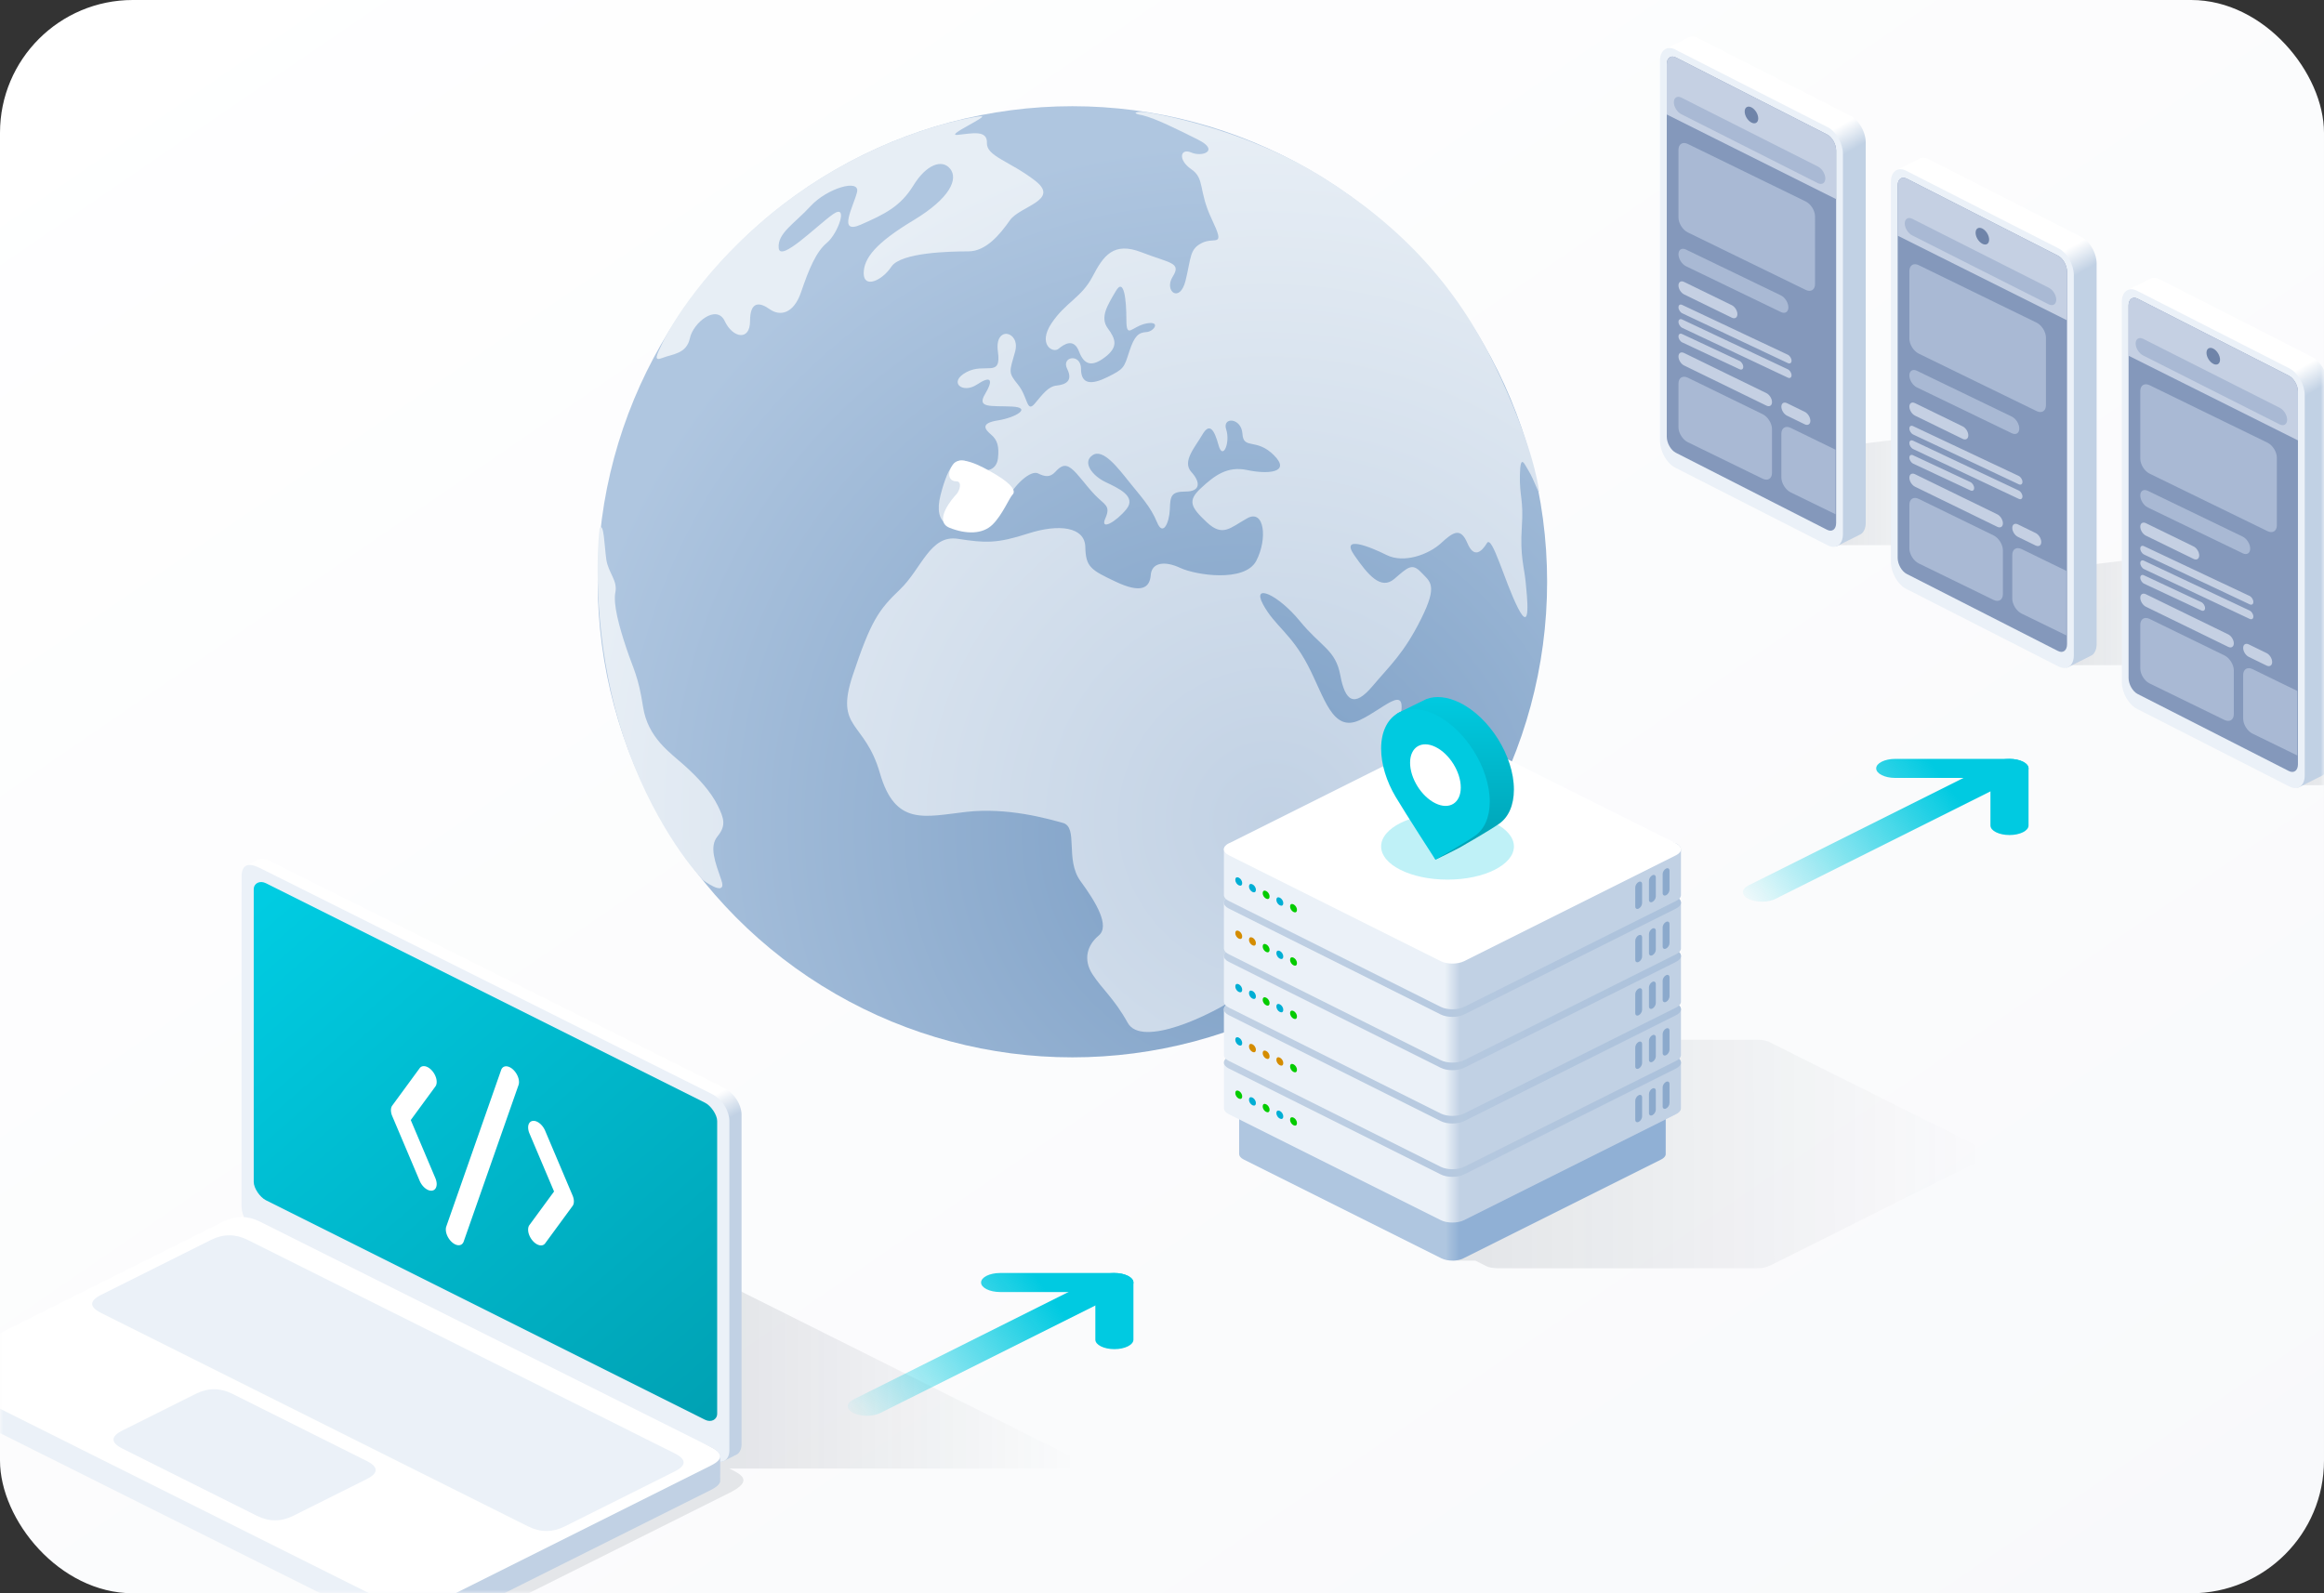<svg xmlns="http://www.w3.org/2000/svg" width="350" height="240" fill="none"><rect width="100%" height="100%" fill="#333333" stroke="none"/><rect width="350" height="240" fill="url(#a)" rx="20"/><mask id="b" width="350" height="240" x="0" y="0" maskUnits="userSpaceOnUse" style="mask-type:alpha"><rect width="350" height="240" fill="#000" rx="20"/></mask><g mask="url(#b)"><ellipse cx="161.507" cy="87.636" fill="url(#c)" rx="71.493" ry="71.636"/><path fill="url(#d)" d="M93.251 108.926c-3.682-12.371-3.5-24.718-2.949-29.345.648-1.007.72 2.661 1.007 4.675.288 2.014 1.727 3.165 1.367 4.963s.575 5.178 1.654 8.415 1.798 4.171 2.517 8.847c.72 4.675 4.1 6.904 6.258 8.846s3.956 3.956 4.963 5.97 1.294 3.093 0 4.675-.36 3.884.575 6.617c.748 2.187-1.51.911-2.733 0-2.685-2.733-8.976-11.292-12.659-23.663"/><path fill="url(#e)" d="M99.796 53.904c-1.438.575-.935-.36 0-2.302 1.798-3.812 8.142-13.464 19.132-21.577 13.738-10.141 27.188-12.37 28.77-12.515 1.582-.144-5.61 3.021-3.452 2.805 2.157-.216 4.459-.79 4.387 1.223s3.452 2.733 7.264 5.682-2.301 3.812-3.812 5.97-3.596 4.675-6.257 4.675-10.141.144-11.58 2.301c-1.438 2.158-4.172 3.309-4.172 1.007 0-2.301 1.87-4.603 7.481-7.983s6.76-6.258 5.538-7.768c-1.223-1.51-3.596-.647-5.538 2.517-1.942 3.165-4.316 4.316-7.912 5.898s-1.079-2.805-.576-4.89c.504-2.087-4.531-.576-6.976 2.085s-5.035 4.1-4.819 6.33c.216 2.229 5.826-3.453 8.199-5.107s.72 2.949-.935 4.315c-1.654 1.367-2.733 4.028-3.884 7.408s-3.236 3.669-4.747 2.59-2.949-1.223-2.949 1.798-2.589 2.589-3.812 0-4.747.216-5.25 2.59c-.503 2.372-2.661 2.372-4.1 2.948"/><path fill="url(#f)" d="M172.152 16.863c-1.151-.072-1.798.216-.072.503 2.014.504 5.035 2.014 8.343 3.669 3.309 1.654.648 2.66-1.007 1.942-1.654-.72-2.085 1.078 0 2.517s1.007 3.165 3.093 7.552.504 2.59-1.438 3.524-1.655 2.158-2.518 5.682-3.308 1.583-1.942-.575c1.367-2.158-.431-2.014-4.675-3.668s-5.754.503-7.408 3.668-4.1 3.884-6.185 7.048.215 4.532 1.079 3.812c.863-.719 2.301-1.654 3.092.432s2.014 2.301 3.956.791 1.582-2.661.36-4.315c-1.223-1.655 0-3.525 1.222-5.61 1.223-2.086 1.583 1.294 1.583 4.315 0 3.02.791 1.007 3.021.575s1.15 1.223 0 1.295c-1.151.072-1.799.503-2.59 2.949s-.791 2.59-3.236 3.812c-2.446 1.223-4.028 1.15-4.028-1.223s-3.021-1.87-2.086 0-.288 2.374-1.582 2.518-2.086 1.294-3.309 2.733c-1.222 1.438-1.007-1.007-2.517-2.877s-1.295-1.87-.432-4.963c.864-3.093-3.164-4.028-2.589 0s-1.942 1.582-4.747 3.093-.575 3.308 1.582 1.87c2.158-1.439 2.518-.72 1.223 1.438s.935 1.726 4.028 1.87.647 1.654-2.086 2.086-1.942 1.367-1.007 2.158 1.223 1.798 1.007 3.596-2.014 2.445-4.028.863-3.38-.144-4.603 4.603 1.798 5.035 4.172 5.394c2.373.36 3.74-.647 5.394-3.955 1.654-3.309 4.1-5.179 5.107-4.675 1.007.503 1.798.647 2.589-.216s1.439-1.295 2.445-.504c1.007.791 2.086 2.446 3.525 3.956 1.438 1.51 2.445 1.582 1.582 3.524s1.582.576 3.165-1.366-1.223-3.165-3.165-4.1-3.524-2.949-1.942-4.028 3.812 1.87 5.538 4.028 3.237 3.74 4.172 6.042 1.87 0 1.942-1.942.144-2.661 2.373-2.661 2.302-1.367.863-2.95c-1.438-1.582.576-3.74 1.655-5.61s1.798-.79 2.445 1.583 1.798-.431 1.151-2.373 2.301-1.798 2.445.647 2.086.575 4.747 3.236-1.007 2.878-4.027 2.23c-3.021-.647-4.963.863-6.977 2.733s-1.582 2.805.863 5.107 3.524.863 6.114-.576c2.589-1.438 3.092 3.093 1.366 6.402-1.726 3.308-9.134 2.157-11.436 1.079-2.301-1.08-4.315-.864-4.459 1.078s-1.439 2.805-5.251 1.007-4.531-2.23-4.603-5.25-3.956-3.524-8.631-2.014-6.401 1.439-10.572.791c-4.172-.647-5.467 4.532-8.703 7.624-3.237 3.093-4.388 4.747-7.121 12.947s1.798 6.76 4.1 14.744 6.689 6.545 12.946 5.826c6.258-.719 12.227 1.007 14.601 1.654 2.373.647.288 5.538 2.661 8.775s4.459 6.761 2.733 8.199c-1.726 1.439-2.373 3.596-.935 5.826s3.237 3.596 5.323 7.336c2.085 3.74 12.514-1.078 17.118-4.315s3.236-5.251 6.904-7.192c3.668-1.942 6.114-5.107 5.179-7.696-.935-2.59-.576-6.545 1.798-9.351 2.373-2.805 6.833-6.545 9.422-15.176s-1.439-3.74-5.538-1.87-5.251-3.452-7.768-8.271-5.035-5.97-6.761-9.206c-1.726-3.237 2.302-1.439 5.538 2.517s5.395 4.316 6.114 8.2 2.086 4.89 4.819 1.654c2.733-3.237 4.747-4.963 7.336-10.142s1.367-5.61 0-7.048c-1.367-1.439-2.014-.72-4.028 1.007s-3.956-.576-6.041-3.596 2.301-1.295 4.89 0c2.59 1.294 6.33-.072 8.2-1.798 1.87-1.727 2.949-2.374 3.956 0s2.157 1.294 2.949 0 2.661 5.825 4.675 9.781 1.366-1.726 1.15-3.956c-.215-2.23-.863-3.883-.575-8.199s-.36-4.531-.288-7.912c.072-3.38.72-1.51 1.367-.503s1.654 3.884 1.51 2.877-1.079-7.336-6.689-18.916-13.737-20.642-25.749-28.194c-12.011-7.553-26.036-9.854-27.187-9.926"/><path fill="#fff" d="M144 72.5c-1 0-1.5-1-.5-2.5s4 0 6.5 1.5 3 2.5 2.5 3-1.5 3-3 4.5-4 1.5-6.5.5.5-4.5 1-5 1-2 0-2"/><path fill="url(#g)" d="M222.182 189.892h-3.442l29.256-33.272h16.636c.918 0 1.529.192 1.721.287l32.124 16.062c.191.096.573.402.573.861s-.382.765-.573.86l-31.551 15.775c-1.147.574-1.721.574-2.294.574h-39.008c-.382 0-1.262-.057-1.721-.287z"/><path fill="url(#h)" d="M187.302 174.657c-.437-.218-.665-.502-.684-.788-.002-.026-.002-7.625 0-7.651.019-.286.247-.569.684-.788l29.784-8.467c.913-.457 2.395-.457 3.309 0l29.784 8.467c.434.217.662.498.684.783.003.042.001 7.657-.004 7.699-.038.271-.265.537-.68.745l-29.784 14.892c-.914.457-2.396.457-3.309 0z"/><path fill="url(#i)" d="M185.056 167.832c-.468-.234-.712-.537-.733-.844-.002-.028-.002-6.94 0-6.968.021-.307.265-.61.733-.844l31.912-9.072c.979-.49 2.566-.49 3.545 0l31.912 9.072c.465.232.709.533.732.838.004.045.002 6.975-.004 7.02-.041.291-.284.576-.728.798l-31.912 15.956c-.979.49-2.566.49-3.545 0z"/><path fill="url(#j)" d="M185.056 160.949c-.979-.49-.979-1.284 0-1.773l31.912-15.956c.979-.49 2.566-.49 3.545 0l31.912 15.956c.979.489.979 1.283 0 1.773l-31.912 15.955c-.979.49-2.566.49-3.545 0z"/><path fill="url(#k)" d="M185.056 159.801c-.468-.234-.712-.538-.733-.844-.002-.029-.002-6.94 0-6.969.021-.306.265-.61.733-.844l31.912-9.072c.979-.489 2.566-.489 3.545 0l31.912 9.072c.465.233.709.534.732.839.004.045.002 6.974-.004 7.019-.041.291-.284.576-.728.799l-31.912 15.956c-.979.489-2.566.489-3.545 0z"/><path fill="url(#l)" d="M185.056 152.918c-.979-.49-.979-1.284 0-1.773l31.912-15.956c.979-.49 2.566-.49 3.545 0l31.912 15.956c.979.489.979 1.283 0 1.773l-31.912 15.955c-.979.49-2.566.49-3.545 0z"/><path fill="url(#m)" d="M185.056 151.77c-.468-.234-.712-.537-.733-.844-.002-.028-.002-6.94 0-6.968.021-.307.265-.61.733-.844l31.912-9.072c.979-.49 2.566-.49 3.545 0l31.912 9.072c.465.232.709.533.732.838.004.045.002 6.975-.004 7.02-.041.291-.284.576-.728.798l-31.912 15.956c-.979.49-2.566.49-3.545 0z"/><path fill="url(#n)" d="M185.056 144.886c-.979-.49-.979-1.283 0-1.773l31.912-15.956c.979-.489 2.566-.489 3.545 0l31.912 15.956c.979.49.979 1.283 0 1.773l-31.912 15.956c-.979.489-2.566.489-3.545 0z"/><path fill="url(#o)" d="M185.056 143.739c-.468-.234-.712-.537-.733-.844-.002-.028-.002-6.94 0-6.968.021-.307.265-.61.733-.844l31.912-9.072c.979-.49 2.566-.49 3.545 0l31.912 9.072c.465.232.709.533.732.838.004.045.002 6.975-.004 7.02-.041.291-.284.576-.728.798l-31.912 15.956c-.979.49-2.566.49-3.545 0z"/><path fill="url(#p)" d="M185.056 136.855c-.979-.489-.979-1.283 0-1.773l31.912-15.955c.979-.49 2.566-.49 3.545 0l31.912 15.955c.979.49.979 1.284 0 1.773l-31.912 15.956c-.979.49-2.566.49-3.545 0z"/><path fill="url(#q)" d="M185.056 135.708c-.468-.234-.712-.537-.733-.844-.002-.028-.002-6.94 0-6.968.021-.307.265-.61.733-.844l31.912-9.072c.979-.49 2.566-.49 3.545 0l31.912 9.072c.465.232.709.533.732.838.004.045.002 6.975-.004 7.02-.041.291-.284.576-.728.798l-31.912 15.956c-.979.49-2.566.49-3.545 0z"/><path fill="#fff" d="M185.056 128.824c-.979-.489-.979-1.283 0-1.773l31.912-15.955c.979-.49 2.566-.49 3.545 0l31.912 15.955c.979.49.979 1.284 0 1.773l-31.912 15.956c-.979.49-2.566.49-3.545 0z"/><circle cx=".574" cy=".574" r=".574" fill="#00aed4" transform="matrix(.899 .438 0 1 186.043 131.954)"/><circle cx=".574" cy=".574" r=".574" fill="#00aed4" transform="matrix(.899 .438 0 1 188.105 132.959)"/><circle cx=".574" cy=".574" r=".574" fill="#04cb00" transform="matrix(.899 .438 0 1 190.167 133.966)"/><circle cx=".574" cy=".574" r=".574" fill="#00aed4" transform="matrix(.899 .438 0 1 192.23 134.971)"/><circle cx=".574" cy=".574" r=".574" fill="#04cb00" transform="matrix(.899 .438 0 1 194.292 135.977)"/><circle cx=".574" cy=".574" r=".574" fill="#d48c00" transform="matrix(.899 .438 0 1 186.043 139.985)"/><circle cx=".574" cy=".574" r=".574" fill="#d48c00" transform="matrix(.899 .438 0 1 188.105 140.99)"/><circle cx=".574" cy=".574" r=".574" fill="#04cb00" transform="matrix(.899 .438 0 1 190.167 141.996)"/><circle cx=".574" cy=".574" r=".574" fill="#00aed4" transform="matrix(.899 .438 0 1 192.23 143.002)"/><circle cx=".574" cy=".574" r=".574" fill="#04cb00" transform="matrix(.899 .438 0 1 194.292 144.008)"/><circle cx=".574" cy=".574" r=".574" fill="#00aed4" transform="matrix(.899 .438 0 1 186.043 148.016)"/><circle cx=".574" cy=".574" r=".574" fill="#00aed4" transform="matrix(.899 .438 0 1 188.105 149.021)"/><circle cx=".574" cy=".574" r=".574" fill="#04cb00" transform="matrix(.899 .438 0 1 190.167 150.028)"/><circle cx=".574" cy=".574" r=".574" fill="#00aed4" transform="matrix(.899 .438 0 1 192.23 151.033)"/><circle cx=".574" cy=".574" r=".574" fill="#04cb00" transform="matrix(.899 .438 0 1 194.292 152.039)"/><circle cx=".574" cy=".574" r=".574" fill="#00aed4" transform="matrix(.899 .438 0 1 186.043 156.047)"/><circle cx=".574" cy=".574" r=".574" fill="#d48c00" transform="matrix(.899 .438 0 1 188.105 157.052)"/><circle cx=".574" cy=".574" r=".574" fill="#d48c00" transform="matrix(.899 .438 0 1 190.167 158.058)"/><circle cx=".574" cy=".574" r=".574" fill="#d48c00" transform="matrix(.899 .438 0 1 192.23 159.063)"/><circle cx=".574" cy=".574" r=".574" fill="#04cb00" transform="matrix(.899 .438 0 1 194.292 160.07)"/><circle cx=".574" cy=".574" r=".574" fill="#04cb00" transform="matrix(.899 .438 0 1 186.043 164.078)"/><circle cx=".574" cy=".574" r=".574" fill="#00aed4" transform="matrix(.899 .438 0 1 188.105 165.083)"/><circle cx=".574" cy=".574" r=".574" fill="#04cb00" transform="matrix(.899 .438 0 1 190.167 166.089)"/><circle cx=".574" cy=".574" r=".574" fill="#00aed4" transform="matrix(.899 .438 0 1 192.23 167.095)"/><circle cx=".574" cy=".574" r=".574" fill="#04cb00" transform="matrix(.899 .438 0 1 194.292 168.101)"/><path fill="#8ba9cc" d="M250.4 131.662c0-.316.23-.686.515-.825s.516.006.516.323v2.868c0 .317-.231.686-.516.825s-.515-.005-.515-.322zm-2.063 1.006c0-.316.231-.686.516-.825s.515.006.515.322v2.869c0 .316-.23.686-.515.825s-.516-.006-.516-.322zm-2.062 1.006c0-.317.231-.686.515-.825s.516.005.516.322v2.869c0 .316-.231.686-.516.825-.284.139-.515-.006-.515-.323zm4.125 6.019c0-.316.23-.686.515-.825s.516.006.516.323v2.868c0 .317-.231.686-.516.825s-.515-.005-.515-.322zm-2.063 1.006c0-.316.231-.686.516-.825s.515.006.515.322v2.869c0 .316-.23.686-.515.825s-.516-.006-.516-.322zm-2.062 1.006c0-.317.231-.686.515-.825s.516.005.516.322v2.869c0 .316-.231.686-.516.825-.284.139-.515-.006-.515-.323zm4.125 6.02c0-.317.23-.686.515-.825s.516.005.516.322v2.868c0 .317-.231.686-.516.825s-.515-.005-.515-.322zm-2.063 1.006c0-.317.231-.687.516-.826s.515.006.515.323v2.868c0 .317-.23.686-.515.825s-.516-.005-.516-.322zm-2.062 1.005c0-.316.231-.686.515-.825s.516.006.516.323v2.868c0 .317-.231.686-.516.825-.284.139-.515-.005-.515-.322zm4.125 6.02c0-.317.23-.686.515-.825s.516.005.516.322v2.868c0 .317-.231.686-.516.825s-.515-.005-.515-.322zm-2.063 1.006c0-.317.231-.687.516-.825.285-.139.515.005.515.322v2.868c0 .317-.23.686-.515.825s-.516-.005-.516-.322zm-2.062 1.005c0-.316.231-.686.515-.825s.516.006.516.323v2.868c0 .317-.231.686-.516.825-.284.139-.515-.005-.515-.322zm4.125 6.02c0-.317.23-.686.515-.825s.516.005.516.322v2.868c0 .317-.231.686-.516.825s-.515-.005-.515-.322zm-2.063 1.006c0-.317.231-.687.516-.825.285-.139.515.005.515.322v2.868c0 .317-.23.686-.515.825s-.516-.005-.516-.322zm-2.062 1.005c0-.316.231-.686.515-.825s.516.006.516.323v2.868c0 .317-.231.686-.516.825-.284.139-.515-.005-.515-.322z"/><path fill="url(#r)" d="M352.112 103.558h-22.945l2.151-15.417 20.794-2.51z"/><path fill="url(#s)" d="M297.989 82.11h-22.256l2.087-14.953 20.169-2.434z"/><path fill="url(#t)" d="M333.459 100.193h-22.256l2.087-14.953 20.169-2.435z"/><path fill="url(#u)" d="M368.233 118.275h-22.255l2.086-14.953 20.169-2.434z"/><path fill="url(#v)" d="M250.573 9.155c0-.8-.31-1.39.115-1.693.054-.039 3.547-1.79 3.606-1.82.394-.194.893-.175 1.437.102l22.957 11.698c1.268.646 2.296 2.451 2.296 4.032v57.257c0 .842-.291 1.45-.755 1.738a794 794 0 0 1-3.573 1.791c-.388.177-.875-.421-1.403-.69l-19.522-12.843c-1.268-.646-2.296-2.451-2.296-4.032z"/><path fill="#ebf1f8" d="M250 9.155c0-1.581 1.028-2.339 2.296-1.693l22.957 11.697c1.268.646 2.296 2.452 2.296 4.033v57.257c0 1.581-1.028 2.34-2.296 1.693l-22.957-11.697c-1.268-.646-2.296-2.452-2.296-4.033z"/><path fill="#8498bb" d="M251.02 9.675c0-.95.612-1.406 1.367-1.022l22.775 11.605c.754.384 1.366 1.465 1.366 2.414v56.112c0 .948-.612 1.405-1.366 1.02L252.387 68.2c-.755-.384-1.367-1.465-1.367-2.414z"/><path fill="#c5d0e3" d="M252.387 8.653c-.755-.384-1.367.073-1.367 1.022v7.57l25.508 12.752v-7.325c0-.95-.612-2.03-1.366-2.414z"/><path fill="#6f84a9" d="M264.795 17.838c0 .633-.457.913-1.021.625-.563-.287-1.02-1.032-1.02-1.665 0-.632.457-.912 1.02-.625.564.287 1.021 1.033 1.021 1.665"/><path fill="#a9b9d4" d="M254.191 21.688c-.778-.38-1.409.015-1.409.88v10.188c0 .866.631 1.875 1.409 2.255l17.75 8.657c.778.38 1.409-.014 1.409-.88V32.6c0-.866-.631-1.875-1.409-2.254zm0 35.207c-.778-.38-1.409.014-1.409.88v6.583c0 .866.631 1.875 1.409 2.254l11.27 5.497c.778.38 1.408-.014 1.408-.88v-6.583c0-.866-.63-1.875-1.408-2.254zm-1.409-18.601c0-.692.504-1.008 1.127-.704l14.299 6.906c.623.304 1.127 1.111 1.127 1.804 0 .692-.504 1.008-1.127.704l-14.299-6.906c-.623-.304-1.127-1.111-1.127-1.804m16.905 26.159c-.778-.38-1.409.014-1.409.88v6.583c0 .866.631 1.875 1.409 2.255l6.741 3.288V67.74zm-17.601-49.051c0-.693.505-1.008 1.127-.704l20.559 10.383c.623.304 1.127 1.111 1.127 1.804 0 .692-.504 1.007-1.127.704l-20.559-10.384c-.622-.303-1.127-1.11-1.127-1.803"/><path fill="#c5d0e3" d="M252.782 42.995c0-.519.378-.755.845-.528l7.185 3.505c.466.227.845.833.845 1.352s-.379.756-.845.528l-7.185-3.504c-.467-.228-.845-.833-.845-1.353m0 10.705c0-.52.378-.756.845-.528l12.397 6.047c.467.227.845.833.845 1.352s-.378.756-.845.529l-12.397-6.047c-.467-.228-.845-.833-.845-1.353m15.496 7.558c0-.519.379-.756.845-.528l2.677 1.306c.467.227.845.833.845 1.352s-.378.756-.845.529l-2.677-1.306c-.466-.228-.845-.833-.845-1.353m-15.496-14.971c0-.346.252-.504.563-.352l15.904 7.5c.311.152.564.556.564.903 0 .346-.253.504-.564.352l-15.904-7.501c-.311-.152-.563-.556-.563-.902m0 2.194c0-.346.252-.504.563-.352l15.904 7.501c.311.152.564.556.564.902s-.253.504-.564.352l-15.904-7.5c-.311-.153-.563-.556-.563-.903m0 2.195c0-.347.252-.504.563-.352l8.631 4.038c.311.152.563.556.563.902s-.252.504-.563.352l-8.631-4.039c-.311-.151-.563-.555-.563-.901"/><path fill="url(#w)" d="M285.347 27.412c0-.8-.309-1.39.115-1.694.055-.038 3.547-1.79 3.607-1.82.393-.193.893-.174 1.437.103l22.957 11.697c1.268.646 2.296 2.452 2.296 4.033v57.257c0 .841-.292 1.45-.755 1.737a794.29 794.29 0 0 1-3.574 1.792c-.388.176-.874-.422-1.403-.691l-19.521-12.843c-1.268-.646-2.296-2.451-2.296-4.032z"/><path fill="#ebf1f8" d="M284.774 27.412c0-1.581 1.028-2.34 2.296-1.693l22.958 11.697c1.267.646 2.295 2.451 2.295 4.033v57.257c0 1.581-1.028 2.339-2.295 1.693L287.07 88.701c-1.268-.646-2.296-2.451-2.296-4.032z"/><path fill="#8498bb" d="M285.794 27.931c0-.949.612-1.406 1.367-1.021l22.775 11.604c.755.385 1.367 1.465 1.367 2.414V97.04c0 .949-.612 1.406-1.367 1.021l-22.775-11.604c-.755-.385-1.367-1.465-1.367-2.414z"/><path fill="#c5d0e3" d="M287.161 26.91c-.755-.385-1.367.073-1.367 1.021v7.57l25.509 12.753v-7.326c0-.948-.612-2.03-1.367-2.414z"/><path fill="#6f84a9" d="M299.569 36.095c0 .632-.457.912-1.02.625-.564-.287-1.021-1.032-1.021-1.665 0-.632.457-.912 1.021-.625s1.02 1.032 1.02 1.665"/><path fill="#a9b9d4" d="M288.965 39.945c-.778-.38-1.409.014-1.409.88v10.188c0 .866.631 1.875 1.409 2.255l17.75 8.657c.778.38 1.409-.015 1.409-.88V50.857c0-.866-.631-1.875-1.409-2.255zm0 35.206c-.778-.38-1.409.015-1.409.88v6.584c0 .865.631 1.875 1.409 2.254l11.27 5.497c.778.38 1.409-.015 1.409-.88v-6.584c0-.865-.631-1.874-1.409-2.254zm-1.409-18.601c0-.692.505-1.007 1.127-.703l14.3 6.906c.622.303 1.127 1.11 1.127 1.803s-.505 1.008-1.127.704l-14.3-6.906c-.622-.303-1.127-1.11-1.127-1.803m16.905 26.159c-.778-.38-1.408.014-1.408.88v6.583c0 .865.63 1.875 1.408 2.254l6.742 3.288v-9.718zm-17.6-49.052c0-.692.504-1.007 1.127-.704l20.559 10.384c.622.303 1.127 1.11 1.127 1.803s-.505 1.008-1.127.705l-20.559-10.384c-.623-.304-1.127-1.111-1.127-1.804"/><path fill="#c5d0e3" d="M287.556 61.252c0-.52.379-.756.845-.528l7.185 3.504c.467.228.845.833.845 1.353s-.378.756-.845.528l-7.185-3.504c-.466-.228-.845-.834-.845-1.353m0 10.705c0-.52.379-.756.845-.528l12.397 6.046c.467.228.846.834.846 1.353 0 .52-.379.756-.846.528l-12.397-6.046c-.466-.228-.845-.834-.845-1.353m15.497 7.558c0-.52.378-.756.845-.528l2.676 1.305c.467.228.846.834.846 1.353 0 .52-.379.756-.846.528l-2.676-1.305c-.467-.228-.845-.834-.845-1.353m-15.497-14.972c0-.346.252-.503.564-.352l15.904 7.501c.311.152.563.556.563.902s-.252.504-.563.352l-15.904-7.5c-.312-.152-.564-.556-.564-.903m0 2.195c0-.346.252-.504.564-.352l15.904 7.5c.311.153.563.556.563.903 0 .346-.252.503-.563.352L288.12 67.64c-.312-.152-.564-.556-.564-.902m0 2.194c0-.346.252-.504.564-.352l8.63 4.039c.311.152.564.555.564.902 0 .346-.253.504-.564.352l-8.63-4.039c-.312-.152-.564-.556-.564-.902"/><path fill="url(#x)" d="M320.121 45.494c0-.8-.309-1.39.116-1.693.054-.039 3.547-1.79 3.606-1.82.393-.193.893-.175 1.437.102l22.957 11.698c1.268.646 2.296 2.451 2.296 4.032v57.257c0 .842-.291 1.451-.755 1.738-.044.028-3.526 1.77-3.573 1.792-.388.176-.875-.422-1.403-.691l-19.522-12.843c-1.268-.646-2.296-2.451-2.296-4.032z"/><path fill="#ebf1f8" d="M319.549 45.494c0-1.58 1.028-2.339 2.296-1.693l22.957 11.697c1.268.647 2.296 2.452 2.296 4.033v57.257c0 1.581-1.028 2.339-2.296 1.693l-22.957-11.697c-1.268-.646-2.296-2.452-2.296-4.033z"/><path fill="#8498bb" d="M320.569 46.014c0-.949.612-1.406 1.366-1.022l22.776 11.605c.754.384 1.366 1.465 1.366 2.414v56.112c0 .948-.612 1.406-1.366 1.021l-22.776-11.604c-.754-.385-1.366-1.466-1.366-2.414z"/><path fill="#c5d0e3" d="M321.935 44.992c-.754-.384-1.366.073-1.366 1.022v7.57l25.508 12.753V59.01c0-.949-.612-2.03-1.366-2.414z"/><path fill="#6f84a9" d="M334.343 54.177c0 .633-.456.913-1.02.626-.563-.287-1.02-1.033-1.02-1.665s.457-.913 1.02-.626c.564.287 1.02 1.033 1.02 1.665"/><path fill="#a9b9d4" d="M323.739 58.028c-.778-.38-1.408.014-1.408.88v10.188c0 .865.63 1.875 1.408 2.254l17.751 8.658c.778.38 1.408-.015 1.408-.88v-10.19c0-.865-.63-1.875-1.408-2.254zm0 35.206c-.778-.38-1.408.015-1.408.88v6.583c0 .866.63 1.875 1.408 2.255l11.27 5.497c.778.379 1.409-.015 1.409-.881v-6.583c0-.865-.631-1.875-1.409-2.254zm-1.408-18.6c0-.693.504-1.008 1.127-.705l14.299 6.906c.623.304 1.127 1.112 1.127 1.804 0 .693-.504 1.008-1.127.704l-14.299-6.906c-.623-.303-1.127-1.11-1.127-1.803m16.905 26.158c-.778-.379-1.409.015-1.409.88v6.583c0 .866.631 1.875 1.409 2.255l6.741 3.288v-9.718zm-17.601-49.051c0-.692.505-1.008 1.127-.704l20.559 10.383c.623.304 1.127 1.112 1.127 1.804 0 .693-.504 1.008-1.127.704l-20.559-10.383c-.622-.304-1.127-1.111-1.127-1.804"/><path fill="#c5d0e3" d="M322.331 79.335c0-.52.378-.756.845-.529l7.184 3.505c.467.227.846.833.846 1.352s-.379.756-.846.528l-7.184-3.504c-.467-.227-.845-.833-.845-1.352m0 10.705c0-.52.378-.756.845-.529l12.397 6.047c.467.227.845.833.845 1.352s-.378.756-.845.529l-12.397-6.047c-.467-.227-.845-.833-.845-1.353m15.496 7.559c0-.52.378-.756.845-.529l2.677 1.306c.467.228.845.833.845 1.353 0 .519-.378.755-.845.528l-2.677-1.306c-.467-.228-.845-.833-.845-1.353m-15.496-14.971c0-.346.252-.504.563-.352l15.904 7.5c.311.153.564.556.564.903 0 .346-.253.504-.564.352l-15.904-7.501c-.311-.152-.563-.556-.563-.902m0 2.194c0-.346.252-.503.563-.352l15.904 7.501c.311.152.564.556.564.902s-.253.504-.564.352l-15.904-7.5c-.311-.153-.563-.556-.563-.903m0 2.195c0-.347.252-.504.563-.352l8.63 4.038c.312.152.564.556.564.902s-.252.504-.564.352l-8.63-4.038c-.311-.152-.563-.556-.563-.902"/><path fill="url(#y)" d="M68.519 245.543c-2.755 1.378-7.347.919-9.184 0l50.51-51.887 50.509 25.255c2.755 1.377 1.837 2.296 0 2.296h-50.509c1.836.918 3.673 1.837 0 3.673z"/><path fill="url(#z)" d="m108.926 163.81-67.958-33.979q-1.325-.663-2.013-.369c-.034.014-1.903.949-1.935.967q-.644.366-.644 1.698c0 16.071 1.837 47.57 1.837 48.673 0 1.377.919 3.214 2.755 4.132 1.837.918 64.285 33.979 66.122 34.897.846.424 1.498.457 1.954.234a195 195 0 0 0 1.991-1.007c.431-.296.646-.855.646-1.522v-49.591c0-1.378-.918-3.215-2.755-4.133"/><path fill="#ebf1f8" d="M39.132 130.749q-2.755-1.377-2.755 1.378v49.591c0 1.377.918 3.214 2.755 4.132l67.958 33.979c1.836.919 2.755 0 2.755-1.377v-49.591c0-1.378-.919-3.214-2.755-4.133z"/><path fill="url(#A)" d="M38.213 133.963c0-.918.919-1.377 1.837-.918l66.121 33.061c.919.459 1.837 1.837 1.837 2.755v44.081c0 .918-.918 1.377-1.837.918l-66.12-33.06c-.92-.46-1.838-1.837-1.838-2.756z"/><path fill="#fff" d="M80.209 168.851c.202-.037.447.004.708.134.5.249.936.764 1.178 1.328l.003.009 4.133 9.756c.123.287.196.597.196.889s-.073.53-.2.699l.004-.005-4.133 5.636c-.245.328-.682.407-1.181.158-.762-.379-1.379-1.377-1.379-2.227 0-.293.073-.53.2-.7l-.003.005 3.708-5.054-3.707-8.751a2.3 2.3 0 0 1-.197-.891c0-.557.265-.913.662-.985l.006-.001zm-15.114 10.496c-.202.037-.447-.003-.708-.134-.5-.248-.936-.763-1.178-1.327l-.004-.009-4.132-9.756a2.3 2.3 0 0 1-.197-.891c0-.292.074-.53.2-.699l-.003.005 4.133-5.636c.245-.328.682-.406 1.18-.158.762.38 1.379 1.377 1.379 2.227 0 .293-.074.53-.2.7l.003-.006-3.706 5.056 3.706 8.752c.123.288.196.597.196.89 0 .558-.265.914-.663.986zm12.124-18.283c.553.486.943 1.254.943 1.93q-.001.261-.073.46l.002-.009-8.264 23.584c-.188.523-.702.703-1.307.401-.761-.379-1.378-1.376-1.378-2.226q.001-.262.073-.461l-.002.009 8.264-23.584c.188-.522.702-.702 1.307-.4q.235.118.445.304z"/><path fill="url(#B)" d="M33.622 187.687q2.754-1.377 5.51 0c1.837.918 66.121 29.387 67.958 30.306q1.259.629 1.367 1.259c.014.079.014 3.831 0 3.91q-.108.63-1.367 1.259l-42.244 21.122q-2.756 1.379-5.51 0l-67.958-33.979q-1.333-.666-1.377-1.332c-.002-.03-.002-3.734 0-3.764q.044-.666 1.377-1.332c1.469-.735 28.775-10.714 42.244-17.449"/><path fill="#fff" d="M39.132 184.014q-2.756-1.379-5.51 0l-42.244 21.122q-2.755 1.377 0 2.755l67.958 33.979q2.754 1.377 5.51 0l42.244-21.122q2.754-1.378 0-2.755z"/><path fill="#ebf1f8" d="M37.295 186.769q-2.756-1.379-5.51 0l-16.53 8.265q-2.756 1.377 0 2.755l64.284 32.142q2.756 1.379 5.51 0l16.53-8.265q2.755-1.377 0-2.755zM35 209.957q-2.756-1.377-5.51 0l-11.021 5.51q-2.755 1.378 0 2.755l20.204 10.102q2.754 1.377 5.51 0l11.02-5.51q2.756-1.377 0-2.755z"/><path fill="url(#C)" fill-rule="evenodd" d="M169.857 192.176c1.121.56 1.121 1.468 0 2.028l-37.286 18.643c-1.12.56-2.936.56-4.057 0-1.12-.56-1.12-1.468 0-2.028l37.287-18.643c1.12-.56 2.936-.56 4.056 0" clip-rule="evenodd"/><path fill="url(#D)" fill-rule="evenodd" d="M147.752 193.19c0-.792 1.284-1.434 2.868-1.434h17.209c1.584 0 2.869.642 2.869 1.434v8.604c0 .792-1.285 1.434-2.869 1.434s-2.868-.642-2.868-1.434v-7.17H150.62c-1.584 0-2.868-.642-2.868-1.434" clip-rule="evenodd"/><path fill="url(#E)" fill-rule="evenodd" d="M304.664 114.734c1.12.56 1.12 1.468 0 2.028l-37.287 18.643c-1.12.56-2.936.56-4.056 0s-1.121-1.468 0-2.028l37.286-18.643c1.12-.561 2.937-.561 4.057 0" clip-rule="evenodd"/><path fill="url(#F)" fill-rule="evenodd" d="M282.558 115.748c0-.792 1.284-1.435 2.868-1.435h17.209c1.585 0 2.869.643 2.869 1.435v8.604c0 .792-1.284 1.434-2.869 1.434-1.584 0-2.868-.642-2.868-1.434v-7.17h-14.341c-1.584 0-2.868-.642-2.868-1.434" clip-rule="evenodd"/><ellipse cx="218" cy="127.5" fill="#00cae0" opacity=".25" rx="10" ry="5"/><path fill="url(#G)" d="M228 118.929c0 2.389-.828 4.16-2.181 5.124-1.494 1.063-5.999 3.628-5.999 3.628s-3.579 1.852-3.629 1.774c-1.444-2.246-1.369-9.565-2.369-11.254-1.354-2.284-2.182-4.862-2.182-7.251 0-2.703-2.581-2.794-.9-3.64.153-.077 3.951-1.966 4.113-2.025 1.378-.501 3.099-.358 4.967.554 4.518 2.203 8.18 8.064 8.18 13.09"/><path fill="#00cae0" d="M224.36 120.748c0 2.39-.828 4.16-2.182 5.124-1.494 1.063-5.998 3.628-5.998 3.628s-4.505-6.959-5.999-9.479c-1.353-2.284-2.181-4.862-2.181-7.252 0-5.026 3.662-7.314 8.18-5.111s8.18 8.064 8.18 13.09"/><path fill="#fff" d="M219.997 118.621c0 2.346-1.709 3.414-3.817 2.385-2.109-1.028-3.818-3.763-3.818-6.109s1.709-3.413 3.818-2.385 3.817 3.763 3.817 6.109"/></g><defs><linearGradient id="a" x1="0" x2="223.876" y1="0" y2="326.485" gradientUnits="userSpaceOnUse"><stop stop-color="#fff"/><stop offset="1" stop-color="#f8f9fb"/></linearGradient><linearGradient id="g" x1="221.608" x2="299.05" y1="175.168" y2="175.028" gradientUnits="userSpaceOnUse"><stop stop-color="#202d3f" stop-opacity=".1"/><stop offset="1" stop-color="#202d3f" stop-opacity="0"/></linearGradient><linearGradient id="h" x1="217.669" x2="219.811" y1="182.855" y2="182.855" gradientUnits="userSpaceOnUse"><stop stop-color="#afc6e0"/><stop offset="1" stop-color="#90b0d5"/></linearGradient><linearGradient id="i" x1="217.593" x2="219.888" y1="177.845" y2="177.845" gradientUnits="userSpaceOnUse"><stop stop-color="#ebf1f8"/><stop offset="1" stop-color="#c1d1e4"/></linearGradient><linearGradient id="j" x1="184.322" x2="253.159" y1="160.062" y2="160.062" gradientUnits="userSpaceOnUse"><stop stop-color="#c1d1e4"/><stop offset="1" stop-color="#abc1db"/></linearGradient><linearGradient id="k" x1="217.593" x2="219.888" y1="169.814" y2="169.814" gradientUnits="userSpaceOnUse"><stop stop-color="#ebf1f8"/><stop offset="1" stop-color="#c1d1e4"/></linearGradient><linearGradient id="l" x1="184.322" x2="253.159" y1="152.031" y2="152.031" gradientUnits="userSpaceOnUse"><stop stop-color="#c1d1e4"/><stop offset="1" stop-color="#abc1db"/></linearGradient><linearGradient id="m" x1="217.593" x2="219.888" y1="161.783" y2="161.783" gradientUnits="userSpaceOnUse"><stop stop-color="#ebf1f8"/><stop offset="1" stop-color="#c1d1e4"/></linearGradient><linearGradient id="n" x1="184.322" x2="253.159" y1="144" y2="144" gradientUnits="userSpaceOnUse"><stop stop-color="#c1d1e4"/><stop offset="1" stop-color="#abc1db"/></linearGradient><linearGradient id="o" x1="217.593" x2="219.888" y1="153.752" y2="153.752" gradientUnits="userSpaceOnUse"><stop stop-color="#ebf1f8"/><stop offset="1" stop-color="#c1d1e4"/></linearGradient><linearGradient id="p" x1="184.322" x2="253.159" y1="135.969" y2="135.969" gradientUnits="userSpaceOnUse"><stop stop-color="#c1d1e4"/><stop offset="1" stop-color="#abc1db"/></linearGradient><linearGradient id="q" x1="217.593" x2="219.888" y1="145.721" y2="145.721" gradientUnits="userSpaceOnUse"><stop stop-color="#ebf1f8"/><stop offset="1" stop-color="#c1d1e4"/></linearGradient><linearGradient id="r" x1="329.986" x2="352.112" y1="95.292" y2="95.27" gradientUnits="userSpaceOnUse"><stop stop-color="#202d3f" stop-opacity=".1"/><stop offset="1" stop-color="#202d3f" stop-opacity="0"/></linearGradient><linearGradient id="s" x1="276.528" x2="297.989" y1="74.092" y2="74.071" gradientUnits="userSpaceOnUse"><stop stop-color="#202d3f" stop-opacity=".1"/><stop offset="1" stop-color="#202d3f" stop-opacity="0"/></linearGradient><linearGradient id="t" x1="311.998" x2="333.459" y1="92.175" y2="92.154" gradientUnits="userSpaceOnUse"><stop stop-color="#202d3f" stop-opacity=".1"/><stop offset="1" stop-color="#202d3f" stop-opacity="0"/></linearGradient><linearGradient id="u" x1="346.772" x2="368.233" y1="110.258" y2="110.237" gradientUnits="userSpaceOnUse"><stop stop-color="#202d3f" stop-opacity=".1"/><stop offset="1" stop-color="#202d3f" stop-opacity="0"/></linearGradient><linearGradient id="v" x1="277.197" x2="279.214" y1="18.889" y2="22.441" gradientUnits="userSpaceOnUse"><stop stop-color="#fff"/><stop offset="1" stop-color="#c1d1e4"/></linearGradient><linearGradient id="w" x1="311.971" x2="313.988" y1="37.145" y2="40.697" gradientUnits="userSpaceOnUse"><stop stop-color="#fff"/><stop offset="1" stop-color="#c1d1e4"/></linearGradient><linearGradient id="x" x1="346.746" x2="348.763" y1="55.228" y2="58.78" gradientUnits="userSpaceOnUse"><stop stop-color="#fff"/><stop offset="1" stop-color="#c1d1e4"/></linearGradient><linearGradient id="y" x1="112.258" x2="162.093" y1="221.872" y2="221.872" gradientUnits="userSpaceOnUse"><stop stop-color="#202d3f" stop-opacity=".1"/><stop offset="1" stop-color="#202d3f" stop-opacity="0"/></linearGradient><linearGradient id="z" x1="108.926" x2="110.763" y1="164.269" y2="167.943" gradientUnits="userSpaceOnUse"><stop stop-color="#fff"/><stop offset="1" stop-color="#c1d1e4"/></linearGradient><linearGradient id="A" x1="38.673" x2="108.467" y1="133.045" y2="213.86" gradientUnits="userSpaceOnUse"><stop stop-color="#00cde3"/><stop offset="1" stop-color="#00a1b3"/></linearGradient><linearGradient id="B" x1="63.927" x2="60.254" y1="245.084" y2="245.084" gradientUnits="userSpaceOnUse"><stop stop-color="#c1d1e4"/><stop offset="1" stop-color="#ebf1f8"/></linearGradient><linearGradient id="C" x1="155.639" x2="126.599" y1="191.756" y2="213.267" gradientUnits="userSpaceOnUse"><stop stop-color="#00cae1"/><stop offset="1" stop-color="#00cbe1" stop-opacity="0"/></linearGradient><linearGradient id="D" x1="155.639" x2="126.599" y1="191.756" y2="213.267" gradientUnits="userSpaceOnUse"><stop stop-color="#00cae1"/><stop offset="1" stop-color="#00cbe1" stop-opacity="0"/></linearGradient><linearGradient id="E" x1="290.446" x2="261.405" y1="114.313" y2="135.825" gradientUnits="userSpaceOnUse"><stop stop-color="#00cae1"/><stop offset="1" stop-color="#00cbe1" stop-opacity="0"/></linearGradient><linearGradient id="F" x1="290.446" x2="261.405" y1="114.313" y2="135.825" gradientUnits="userSpaceOnUse"><stop stop-color="#00cae1"/><stop offset="1" stop-color="#00cbe1" stop-opacity="0"/></linearGradient><linearGradient id="G" x1="219.82" x2="219.82" y1="105" y2="127.681" gradientUnits="userSpaceOnUse"><stop stop-color="#00cae0"/><stop offset="1" stop-color="#00a3b5"/></linearGradient><radialGradient id="c" cx="0" cy="0" r="1" gradientTransform="matrix(-56.82 -89.915 86.172 -54.455 187.93 126.775)" gradientUnits="userSpaceOnUse"><stop stop-color="#7a9dc4"/><stop offset="1" stop-color="#afc6e0"/></radialGradient><radialGradient id="d" cx="0" cy="0" r="1" gradientTransform="matrix(-58.89 -86.984 85.697 -58.019 191.483 124.015)" gradientUnits="userSpaceOnUse"><stop stop-color="#c1d1e4"/><stop offset="1" stop-color="#e7eef5"/></radialGradient><radialGradient id="e" cx="0" cy="0" r="1" gradientTransform="matrix(-58.89 -86.984 85.697 -58.019 191.483 124.015)" gradientUnits="userSpaceOnUse"><stop stop-color="#c1d1e4"/><stop offset="1" stop-color="#e7eef5"/></radialGradient><radialGradient id="f" cx="0" cy="0" r="1" gradientTransform="matrix(-58.89 -86.984 85.697 -58.019 191.483 124.015)" gradientUnits="userSpaceOnUse"><stop stop-color="#c1d1e4"/><stop offset="1" stop-color="#e7eef5"/></radialGradient></defs></svg>